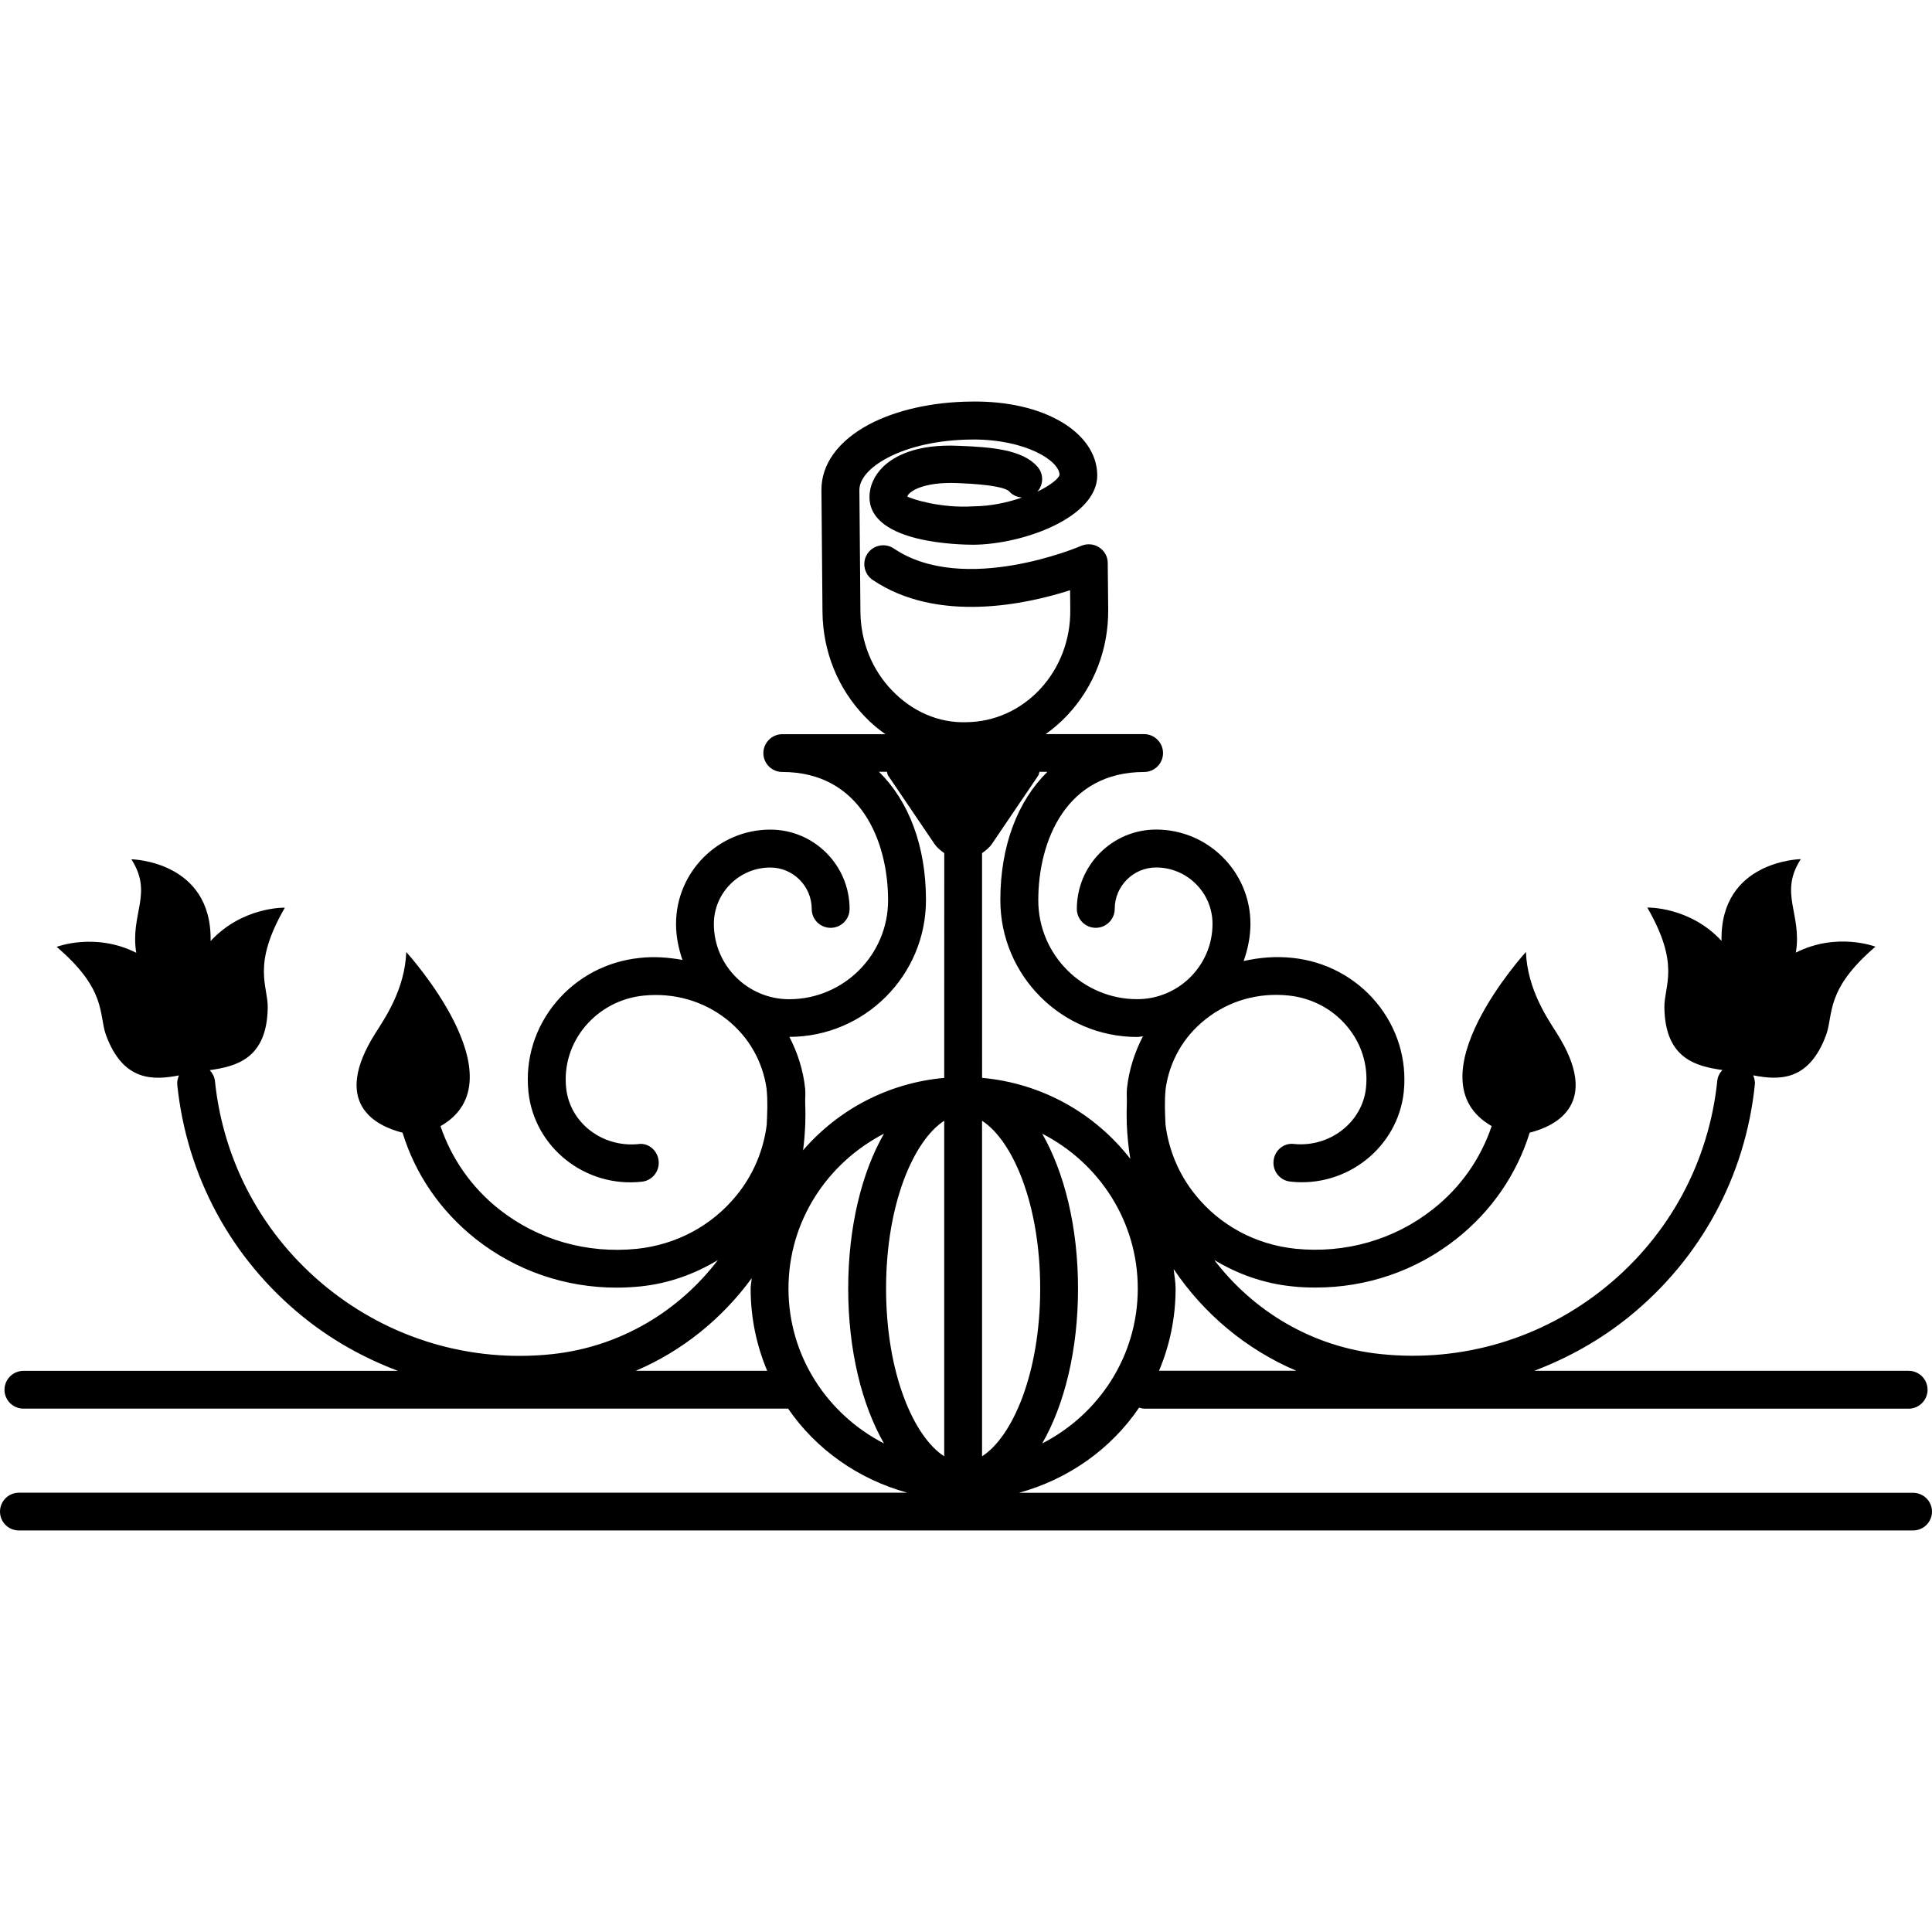 <?xml version="1.0" encoding="iso-8859-1"?>
<!-- Uploaded to: SVG Repo, www.svgrepo.com, Generator: SVG Repo Mixer Tools -->
<!DOCTYPE svg PUBLIC "-//W3C//DTD SVG 1.1//EN" "http://www.w3.org/Graphics/SVG/1.1/DTD/svg11.dtd">
<svg fill="#000000" version="1.1" id="Capa_1" xmlns="http://www.w3.org/2000/svg" xmlns:xlink="http://www.w3.org/1999/xlink" 
	 width="800px" height="800px" viewBox="0 0 254.398 254.399"
	 xml:space="preserve">
<g>
	<g>
		<path d="M251.908,196.566H134.181c6.503-1.79,12.111-5.76,15.813-11.216c0.231,0.073,0.463,0.14,0.706,0.14h100.623
			c1.376,0,2.491-1.133,2.491-2.49c0-1.383-1.115-2.496-2.491-2.496h-49.31c4.47-1.693,8.714-4.056,12.544-7.161
			c9.401-7.642,15.271-18.475,16.514-30.525c0.049-0.433-0.067-0.853-0.22-1.224c3.337,0.646,7.332,0.871,9.609-5.322
			c0.986-2.722-0.159-5.937,6.49-11.617c0,0-5.065-1.955-10.479,0.779c0.847-5.104-2.271-7.795,0.652-12.307
			c0,0-10.645,0.17-10.438,10.76c-4.207-4.543-9.779-4.385-9.779-4.385c4.385,7.575,2.229,10.236,2.253,13.123
			c0.08,6.807,4.202,7.775,7.637,8.269c-0.354,0.39-0.621,0.864-0.67,1.425c-1.121,10.735-6.346,20.381-14.712,27.17
			c-8.354,6.783-18.895,9.926-29.605,8.811c-9.055-0.938-16.775-5.662-21.921-12.391c3.057,1.845,6.491,3.08,10.169,3.465
			c1.071,0.127,2.131,0.164,3.197,0.164c6.74,0,13.207-2.211,18.511-6.4c4.652-3.678,7.958-8.524,9.657-13.992
			c3.556-0.907,9.444-3.861,3.544-13.146c-1.15-1.82-3.849-5.693-4.037-10.65c0,0-15.296,16.77-4.512,22.926
			c-1.443,4.269-4.062,8.062-7.746,10.955c-5.097,4.03-11.551,5.857-18.091,5.199c-5.225-0.548-9.9-3.044-13.158-7.069
			c-2.211-2.728-3.525-5.912-3.952-9.262c-0.073-1.546-0.146-3.093,0.013-4.677c0-0.012-0.013-0.023,0-0.036
			c0.499-3.604,2.325-6.856,5.248-9.164c3.081-2.448,6.942-3.55,10.937-3.136c3.045,0.316,5.785,1.76,7.709,4.062
			s2.801,5.163,2.49,8.086c-0.469,4.549-4.762,7.849-9.438,7.405c-1.394-0.201-2.605,0.857-2.733,2.222
			c-0.141,1.364,0.853,2.595,2.223,2.729c7.435,0.828,14.157-4.543,14.924-11.825c0.433-4.287-0.858-8.452-3.641-11.801
			c-2.765-3.312-6.687-5.383-11.027-5.834c-2.198-0.237-4.348-0.049-6.418,0.414c0.541-1.547,0.895-3.178,0.895-4.896
			c0-6.856-5.584-12.416-12.422-12.416c-5.76,0-10.437,4.688-10.437,10.449c0,1.376,1.12,2.491,2.496,2.491
			c1.364,0,2.491-1.121,2.491-2.491c0-3.008,2.453-5.456,5.455-5.456c4.086,0,7.423,3.337,7.423,7.423
			c0,5.468-4.445,9.919-9.913,9.919c-7.186,0-13.03-5.839-13.03-13.024c0-7.794,3.653-16.891,13.932-16.891
			c1.376,0,2.496-1.121,2.496-2.491s-1.126-2.496-2.496-2.496h-12.958c1.023-0.731,1.997-1.571,2.887-2.521
			c3.495-3.75,5.395-8.683,5.346-13.901l-0.061-6.125c0-0.828-0.438-1.608-1.139-2.046c-0.688-0.457-1.571-0.524-2.351-0.201
			c-0.14,0.073-15.445,6.588-24.679,0.353c-1.148-0.767-2.694-0.462-3.461,0.67c-0.768,1.127-0.466,2.691,0.673,3.465
			c8.549,5.767,20.259,3.209,26,1.358l0.024,2.594c0.037,3.945-1.388,7.666-4.006,10.467c-2.582,2.746-6.025,4.287-9.691,4.317
			c-3.641,0.128-7.133-1.431-9.758-4.165c-2.661-2.746-4.146-6.442-4.177-10.388l-0.137-15.997c-0.012-1.449,1.315-2.99,3.647-4.232
			c2.875-1.534,6.829-2.405,11.125-2.436c0.073-0.006,0.149-0.006,0.223-0.006c6.917,0,11.338,2.789,11.362,4.664
			c-0.146,0.523-1.242,1.395-2.923,2.204c0.828-0.919,0.853-2.351,0-3.3c-1.948-2.229-6.001-2.57-10.321-2.734
			c-5.605-0.274-8.549,1.364-9.983,2.752c-1.172,1.145-1.814,2.57-1.802,4.025c0.058,6.168,12.267,6.235,13.719,6.247
			c6.664-0.073,16.321-3.653,16.273-9.17c-0.049-5.59-6.967-9.846-16.6-9.682c-5.081,0.042-9.846,1.114-13.417,2.989
			c-4.092,2.192-6.33,5.249-6.3,8.689l0.137,15.996c0.046,5.237,2.028,10.133,5.581,13.811c0.844,0.889,1.754,1.644,2.707,2.313
			h-13.579c-1.379,0-2.493,1.133-2.493,2.491c0,1.37,1.114,2.484,2.493,2.484c10.282,0,13.929,9.109,13.929,16.904
			c0,7.173-5.849,13.019-13.025,13.019c-5.462,0-9.916-4.445-9.916-9.913c0-4.092,3.337-7.429,7.429-7.429
			c3.005,0,5.456,2.454,5.456,5.456c0,1.382,1.114,2.485,2.493,2.485c1.376,0,2.494-1.121,2.494-2.485
			c0-5.76-4.683-10.449-10.437-10.449c-6.847,0-12.416,5.583-12.416,12.422c0,1.668,0.338,3.245,0.843,4.737
			c-1.836-0.329-3.705-0.476-5.614-0.263c-4.345,0.445-8.26,2.516-11.03,5.828c-2.786,3.337-4.077,7.525-3.635,11.807
			c0.761,7.307,7.483,12.659,14.921,11.831c1.373-0.128,2.362-1.37,2.226-2.728c-0.137-1.383-1.358-2.454-2.737-2.217
			c-4.737,0.433-8.972-2.838-9.444-7.404c-0.307-2.929,0.585-5.803,2.494-8.093c1.933-2.296,4.676-3.763,7.718-4.062
			c3.967-0.401,7.858,0.694,10.936,3.137c2.926,2.308,4.747,5.559,5.252,9.164c0,0.012-0.006,0.023,0,0.049
			c0.161,1.583,0.079,3.129,0.012,4.676c-0.43,3.35-1.754,6.54-3.952,9.25c-3.264,4.024-7.934,6.521-13.159,7.069
			c-6.57,0.657-12.994-1.169-18.1-5.188c-3.666-2.904-6.293-6.697-7.745-10.967c10.793-6.144-4.506-22.925-4.506-22.925
			c-0.189,4.956-2.89,8.829-4.043,10.649c-5.891,9.286,0,12.239,3.55,13.135c1.689,5.48,4.999,10.327,9.651,14.005
			c5.301,4.177,11.773,6.399,18.514,6.399c1.06,0,2.119-0.055,3.191-0.164c3.687-0.384,7.109-1.62,10.169-3.465
			c-5.136,6.729-12.854,11.453-21.921,12.397c-10.701,1.108-21.232-2.027-29.605-8.817c-8.369-6.808-13.594-16.453-14.702-27.17
			c-0.058-0.56-0.332-1.028-0.682-1.418c3.437-0.494,7.56-1.462,7.633-8.275c0.03-2.887-2.125-5.547,2.259-13.122
			c0,0-5.581-0.152-9.779,4.396c0.195-10.583-10.437-10.766-10.437-10.766c2.923,4.518-0.195,7.197,0.648,12.312
			c-5.407-2.733-10.482-0.779-10.482-0.779c6.658,5.676,5.514,8.896,6.497,11.612c2.265,6.175,6.275,5.949,9.608,5.315
			c-0.161,0.391-0.268,0.792-0.225,1.23c1.254,12.057,7.115,22.896,16.52,30.525c3.821,3.105,8.068,5.461,12.543,7.148H3.087
			c-1.379,0-2.497,1.133-2.497,2.496c0,1.358,1.118,2.479,2.497,2.479h100.617c0.019,0,0.037-0.012,0.064-0.012
			c3.69,5.383,9.252,9.31,15.698,11.082H2.493c-1.379,0-2.493,1.12-2.493,2.49c0,1.376,1.114,2.484,2.493,2.484h249.415
			c1.376,0,2.49-1.12,2.49-2.484C254.398,197.687,253.284,196.566,251.908,196.566z M154.798,169.676
			c0-0.889-0.17-1.698-0.255-2.569c3.934,5.852,9.499,10.553,16.136,13.384h-18.061
			C154.019,177.178,154.798,173.525,154.798,169.676z M128.158,66.672c-4.357,0.286-8.205-1.005-8.683-1.285
			c0.037-0.426,1.519-1.796,5.742-1.796c0.274,0,0.56,0.006,0.852,0.018c4.859,0.195,6.369,0.688,6.796,1.072
			c0.444,0.512,1.071,0.792,1.711,0.828C132.719,66.161,130.484,66.654,128.158,66.672z M83.713,180.503
			c6.174-2.631,11.399-6.905,15.266-12.191c-0.024,0.457-0.137,0.914-0.137,1.377c0,3.836,0.779,7.489,2.18,10.814H83.713
			L83.713,180.503z M116.4,190.069c-7.426-3.817-12.577-11.472-12.577-20.398c0-8.921,5.151-16.557,12.577-20.393
			c-2.908,5.06-4.713,12.245-4.713,20.393C111.687,177.824,113.492,184.997,116.4,190.069z M124.331,191.761
			c-3.985-2.557-7.657-10.862-7.657-22.091c0-11.216,3.672-19.522,7.657-22.092V191.761z M124.331,141.934
			c-7.426,0.664-13.975,4.202-18.587,9.53c0.155-1.17,0.25-2.339,0.292-3.52c0-0.007,0-0.007,0-0.013
			c0.031-0.919,0.024-1.857-0.012-2.789c-0.012-0.603,0.055-1.188-0.006-1.796c-0.25-2.424-0.986-4.713-2.077-6.814
			c9.919-0.018,17.987-8.08,17.987-18.018c0-7.154-2.274-13.043-6.195-16.891h1.047c0.067,0.159,0.067,0.366,0.173,0.511l6.08,8.97
			c0.362,0.529,0.828,0.889,1.303,1.23L124.331,141.934L124.331,141.934z M137.231,190.069c2.916-5.065,4.719-12.245,4.719-20.398
			c0-8.147-1.814-15.32-4.719-20.393c7.435,3.806,12.586,11.472,12.586,20.393C149.817,178.597,144.666,186.263,137.231,190.069z
			 M129.312,112.341c0.475-0.354,0.949-0.701,1.309-1.23l6.08-8.969c0.109-0.14,0.109-0.347,0.171-0.511h1.047
			c-3.921,3.848-6.198,9.742-6.198,16.891c0,9.95,8.086,18.024,18.023,18.024c0.256,0,0.499-0.073,0.755-0.091
			c-1.108,2.137-1.851,4.457-2.106,6.887c-0.061,0.603,0,1.188-0.013,1.796c-0.036,0.932-0.036,1.876-0.012,2.789
			c0,0.006,0,0.006,0,0.012c0.061,1.577,0.219,3.13,0.463,4.646c-4.64-5.956-11.582-9.938-19.513-10.656L129.312,112.341
			L129.312,112.341z M129.312,191.761v-44.183c3.991,2.569,7.656,10.876,7.656,22.092
			C136.963,180.892,133.304,189.205,129.312,191.761z"/>
	</g>
</g>
</svg>